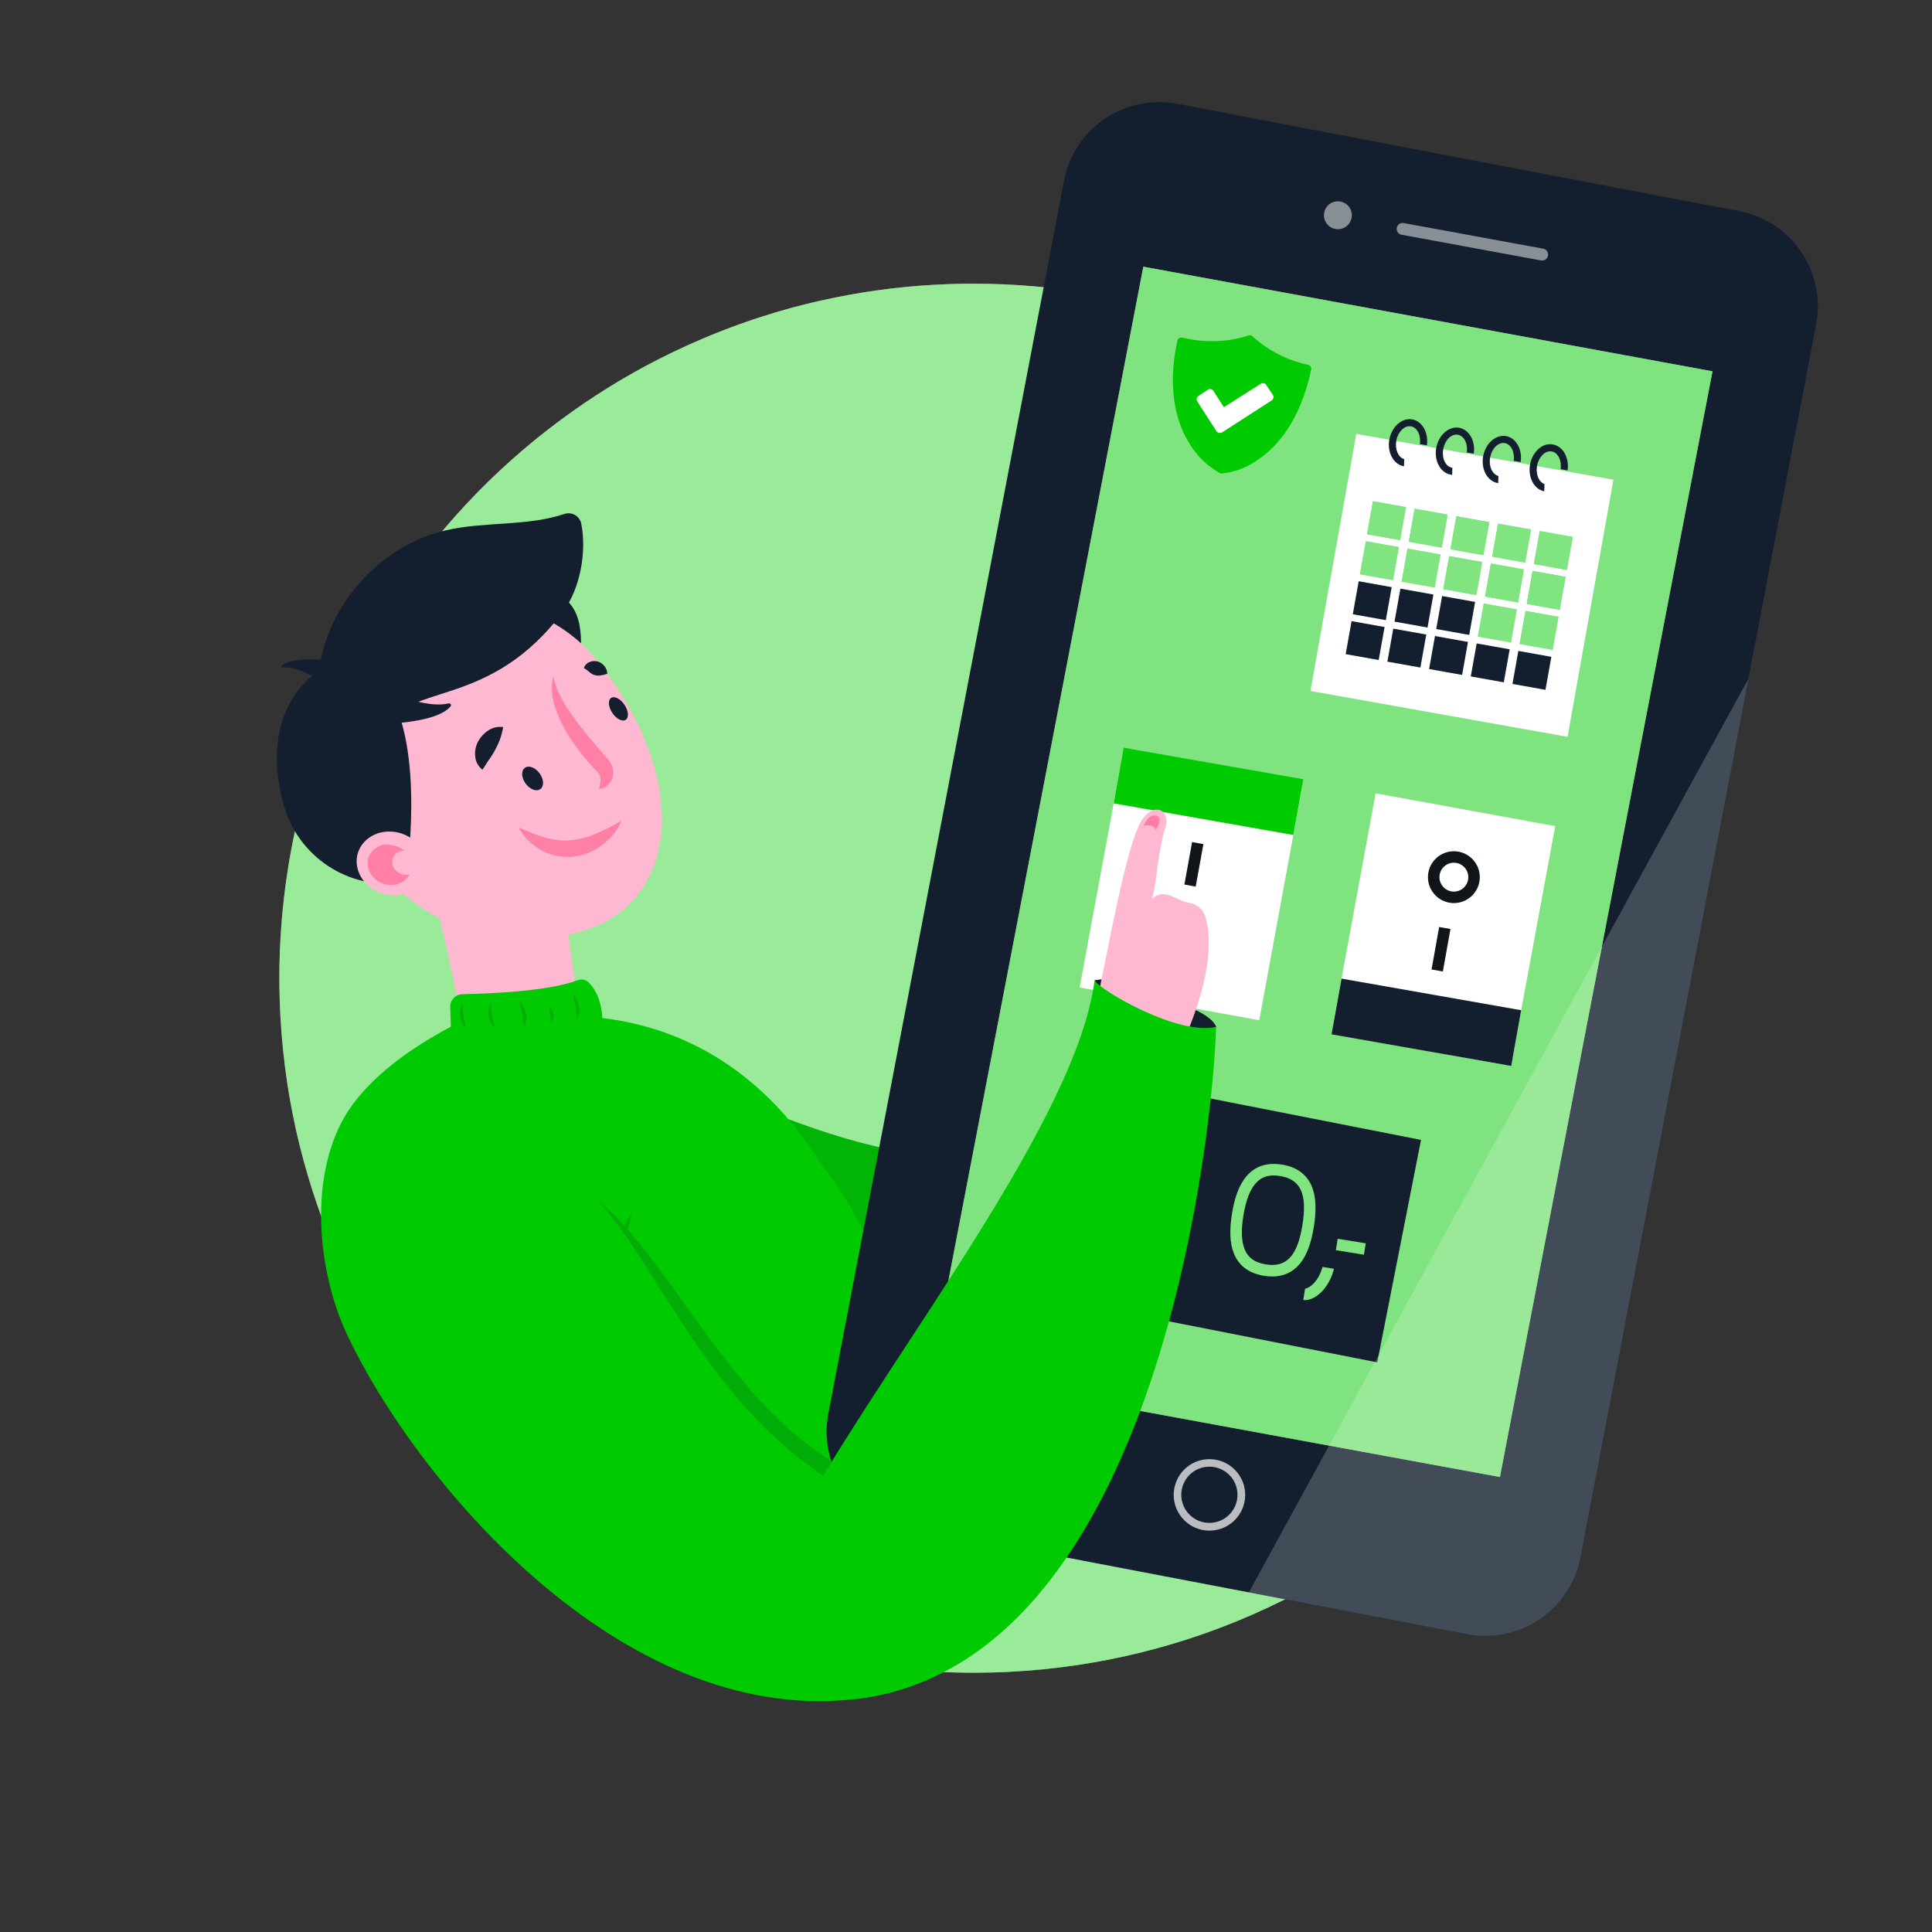 <?xml version="1.0" encoding="UTF-8"?>
<svg id="Layer_1" width="601.13mm" height="601.13mm" viewBox="0 0 1704 1704" xmlns="http://www.w3.org/2000/svg">
 <rect x="0" y="0" width="1704" height="1704" fill="#333333" stroke="none"/>
 <defs>
  <style>.cls-1{opacity:.13;}.cls-1,.cls-2,.cls-3{isolation:isolate;}.cls-1,.cls-4{fill:#131f2f;}.cls-5{fill:#3d35a1;}.cls-6,.cls-3{fill:#00ca00;}.cls-7{fill:#ffb8d1;}.cls-8{fill:none;stroke:#111418;stroke-width:10.13px;}.cls-2,.cls-9,.cls-3{opacity:.4;}.cls-2,.cls-10{fill:#ff2a64;}.cls-11{fill:#fff;}.cls-12{opacity:.7;}.cls-13{opacity:.5;}.cls-14{opacity:.2;}.cls-15{opacity:.17;}</style>
 </defs>
 <path class="cls-11" d="M1471.56,862.74c0,9.83-.23,19.63-.72,29.35-15.28,324.68-283.37,583.23-611.86,583.23-302.46.05-559.68-220.65-605.59-519.6-2.87-19.55-5.02-39.38-6.08-59.47-.59-11.1-.9-22.27-.92-33.51-.02-31.8,2.44-63.56,7.34-94.98,2.03-13.09,4.48-26.05,7.37-38.89.14-.75.32-1.49.49-2.21,33.74-147.89,121.13-278.01,245.26-365.2l.37-.26c12.19-8.56,24.7-16.69,37.52-24.39l4.84-2.87c6.15-3.61,12.38-7.12,18.69-10.52,16.51-8.9,33.45-17.05,50.82-24.45,11.73-5.01,23.64-9.65,35.71-13.93,12.08-4.28,24.58-8.25,37.52-11.92,10.2-2.87,20.52-5.5,30.93-7.82l1.86-.43c32.18-7.2,64.9-11.76,97.82-13.64,9.57-.54,19.17-.89,28.86-1h7.19c17.56,0,34.96.74,52.19,2.21,13.38,1.11,26.6,2.67,39.67,4.67,36.82,5.49,73.05,14.38,108.23,26.57,13.38,4.59,26.49,9.63,39.35,15.13,25.34,10.74,49.92,23.19,73.57,37.26,185.69,110.51,299.5,310.6,299.57,526.68Z"/>
 <path class="cls-3" d="M1471.56,862.74c0,9.83-.23,19.63-.72,29.35-15.28,324.68-283.37,583.23-611.86,583.23-302.46.05-559.68-220.65-605.59-519.6-2.87-19.55-5.02-39.38-6.08-59.47-.59-11.1-.9-22.27-.92-33.51-.02-31.8,2.44-63.56,7.34-94.98,2.03-13.09,4.48-26.05,7.37-38.89.14-.75.32-1.49.49-2.21,33.74-147.89,121.13-278.01,245.26-365.2l.37-.26c12.19-8.56,24.7-16.69,37.52-24.39l4.84-2.87c6.15-3.61,12.38-7.12,18.69-10.52,16.51-8.9,33.45-17.05,50.82-24.45,11.73-5.01,23.64-9.65,35.71-13.93,12.08-4.28,24.58-8.25,37.52-11.92,10.2-2.87,20.52-5.5,30.93-7.82l1.86-.43c32.18-7.2,64.9-11.76,97.82-13.64,9.57-.54,19.17-.89,28.86-1h7.19c17.56,0,34.96.74,52.19,2.21,13.38,1.11,26.6,2.67,39.67,4.67,36.82,5.49,73.05,14.38,108.23,26.57,13.38,4.59,26.49,9.63,39.35,15.13,25.34,10.74,49.92,23.19,73.57,37.26,185.69,110.51,299.5,310.6,299.57,526.68Z"/>
 <path class="cls-4" d="M477.9,517.62c6.82,3.78,27.57,6.39,33.05,32.85,1.34,7.14,1.81,14.42,1.4,21.67-22.16.94-44.34-1.18-65.92-6.31"/>
 <path class="cls-6" d="m557.8 926.62s259.24 132.76 297.73 76.76c35 77.01-92 200.26-92 200.26l-172.23-188.22-33.51-88.79z"/>
 <path class="cls-1" d="m557.8 926.62s259.24 132.76 297.73 76.76c35 77.01-92 200.26-92 200.26l-172.23-188.22-33.51-88.79z"/>
 <path class="cls-7" d="m492.28 738.66c4.24 76.5 31.67 229.29 31.67 229.29l-104.33 26.8c-8.6-112.7-50.76-258.21-50.76-258.21s61.68-25.57 123.42 2.12z"/>
 <path class="cls-6" d="m435.22 1163.1s150.1 155.72 311.32 161.88c16.42-77.39 81.25-164.23-20.75-295.93-117.14-189.57-308.88-120.95-308.88-120.95l18.31 255z"/>
 <path class="cls-6" d="m300.97 990.34c-28.66 55.66-19.4 134.25 4.82 186.04 59.01 126.37 240.12 346.14 448.38 322.21 293.52-33.76 320.52-617.51 320.52-617.51l-77.61-13.47s-197.85 94.07-246.66 397.88c-0.77 4.33-4.9 7.22-9.24 6.46-2.05-0.36-3.88-1.52-5.09-3.22-100.43-148.38-305.27-378.7-305.27-378.7s-97.71 37.72-129.84 100.31z"/>
 <path class="cls-6" d="m397.99 915.82-0.89-27.72c-0.14-6.08 4.67-11.12 10.74-11.26h0.12c22.93-0.46 75.18-2.35 101.55-12.32 3.47-1.32 7.39-0.46 9.97 2.21 14.79 15.39 11.46 40.44 11.46 40.44l-132.96 8.66z"/>
 <g class="cls-15">
  <path class="cls-4" d="m546.48 1076.7c1.46 1.63 2.87 3.1 4.41 4.7 1.25-4.31 3.62-8.21 6.88-11.29-1.72 4.71-3.05 9.57-3.96 14.5 3.53 3.81 6.88 7.94 10.12 11.89 10.98 13.61 21.38 27.83 31.53 41.9 20.23 28.29 40.3 56.43 62.42 82.8 22.13 26.37 53.42 55.43 79.68 69.5 27.26 20.81 51.93 38.95 84.61 50.96-34.63-6.84-67.53-20.6-96.73-40.44-29.19-19.98-55.39-44.01-77.82-71.37-22.7-26.97-42.05-56.29-60.82-85.58l-13.96-22.1c-4.53-7.34-9.23-14.67-14.04-21.84-9.37-14.56-19.92-28.34-31.53-41.19 6.85 5.34 13.27 11.2 19.2 17.54z"/>
  <path class="cls-4" d="M508.62,881.77c.96,1.79,1.61,3.73,1.92,5.73.41,1.98.46,4.02.14,6.02-.3,2.03-1,3.98-2.06,5.73-.14-2.06-.14-3.81-.29-5.73-.14-1.92-.43-3.67-.72-5.45-.29-1.78-.75-3.5-1.18-5.42l-1.32-5.73c1.46,1.38,2.65,3.02,3.5,4.84Z"/>
  <path class="cls-4" d="M487.1,891c.55,1.15.9,2.38,1.03,3.64.17,1.27.11,2.56-.17,3.81-.28,1.3-.88,2.52-1.75,3.53-.29-1.32-.43-2.49-.57-3.67s-.32-2.18-.46-3.35c-.39-2.38-.48-4.79-.29-7.19.86.99,1.61,2.07,2.21,3.24Z"/>
  <path class="cls-4" d="M461.87,888.5c.95,1.79,1.6,3.73,1.92,5.73.41,1.98.46,4.02.14,6.02-.3,2.03-1,3.98-2.06,5.73-.14-2.03-.14-3.81-.29-5.73s-.43-3.67-.72-5.42c-.29-1.75-.75-3.53-1.18-5.45l-1.32-5.73c1.51,1.34,2.7,2.99,3.5,4.84Z"/>
  <path class="cls-4" d="M432.87,901.83c-.94-1.8-1.59-3.73-1.92-5.73-.36-1.99-.36-4.03,0-6.02.31-2.03,1.01-3.97,2.06-5.73.14,2.03.14,3.81.29,5.73.14,1.92.43,3.67.75,5.42.32,1.75.72,3.53,1.18,5.42l1.32,5.73c-1.56-1.32-2.81-2.96-3.67-4.82Z"/>
  <path class="cls-4" d="M407.82,902.57c-.95-1.79-1.6-3.73-1.92-5.73-.41-1.97-.46-4-.14-5.99.31-2.03,1.01-3.98,2.06-5.73.14,2.06.14,3.81.29,5.73s.43,3.64.72,5.42.75,3.5,1.18,5.42l1.32,5.73c-1.5-1.34-2.69-3-3.5-4.84Z"/>
 </g>
 <path class="cls-5" d="m371.3 632.64c1.88-0.79 2.75-2.95 1.96-4.83s-2.95-2.75-4.83-1.96-2.75 2.95-1.96 4.83 2.95 2.75 4.83 1.96z"/>
 <path class="cls-7" d="m270.24 719.46s9.63 53.22 58.7 40.13c22.24 32.93 80.48 74.86 139.41 69.79 37.12-3.64 88.68-11.46 108.91-67.27 22.76-64.26-17.51-140.73-53.65-183.17-53.31-62.77-150.79-53.83-150.79-53.83l-102.58 194.35z"/>
 <path class="cls-4" d="m354.71 778.59c-47.48 6.59-92.41-23.27-104.73-69.59-27.17-98.48 48.01-141.07 73.97-121.32 51.36 39.07 38.06 153.65 34.85 186.13"/>
 <g class="cls-9">
  <path class="cls-10" d="M492.31,610.06c1.94,4.2,4.13,8.28,6.56,12.21,5.01,7.84,10.45,15.39,16.31,22.61,5.88,7.42,12.01,14.33,18.23,21.55l2.38,2.67.6.72.29.34.37.49c.57.7,1.08,1.45,1.52,2.24.93,1.62,1.6,3.38,1.98,5.22.4,1.79.45,3.64.14,5.45-.35,3.39-1.95,6.53-4.5,8.8-2.17,2.12-5.05,3.35-8.08,3.44.84-2.29,1.36-4.68,1.55-7.11.1-1.72-.17-3.44-.8-5.04-.45-1.09-1.13-2.07-2.01-2.87-.14-.23-.33-.42-.54-.57h-.17l-.32-.34-.6-.72-2.55-2.87c-6.77-7.28-12.95-15.08-18.49-23.33-5.73-8.26-10.34-17.24-13.7-26.71-1.82-4.78-3.01-9.78-3.53-14.88-.55-5.04-.15-10.13,1.18-15.02.78,4.74,2.18,9.36,4.18,13.73Z"/>
 </g>
 <ellipse class="cls-4" transform="translate(-314.2 408.19) rotate(-36.07)" cx="469.75" cy="686.6" rx="7.64" ry="11.6"/>
 <ellipse class="cls-4" transform="translate(-255.54 408.81) rotate(-33.78)" cx="545.43" cy="625.22" rx="6.45" ry="11.58"/>
 <path class="cls-4" d="M440.75,652.76c-1.16,2.94-2.5,5.82-4.01,8.6-1.41,2.62-2.97,5.16-4.67,7.6-2.01,2.64-3.64,5.73-6.56,9.89-3.81-2.89-6.16-7.32-6.42-12.1-.41-4.62.59-9.26,2.87-13.3,2.14-3.78,5.18-6.97,8.86-9.29,3.84-2.52,8.47-3.54,13.01-2.87-.74,3.89-1.76,7.72-3.07,11.46h0Z"/>
 <path class="cls-4" d="M528.74,595.84c-1.67.09-3.33-.12-4.93-.6-1.35-.53-2.6-1.28-3.7-2.24-1.54-1.44-3.24-2.69-5.07-3.73.17-.33.27-.69.32-1.06.26-.29.29-.69.54-.97.37-.62.83-1.19,1.38-1.66.52-.49,1.1-.91,1.72-1.26l1.78-.72c2.26-.77,4.71-.77,6.96,0,2.03.75,3.82,2.02,5.22,3.67,1.66,1.94,2.6,4.41,2.64,6.96-2.21.82-4.51,1.36-6.85,1.61Z"/>
 <g class="cls-9">
  <path class="cls-10" d="M540.98,735.77c-2.93,3.6-6.29,6.82-10,9.6-7.71,5.83-16.89,9.41-26.51,10.32-9.77.75-19.54-1.45-28.03-6.33-8.03-4.6-14.61-11.35-19-19.49,7.65,3.48,15.52,6.47,23.56,8.94,7.24,2.08,14.79,2.87,22.3,2.32,7.6-.79,15.04-2.72,22.07-5.73,7.77-3.33,15.31-7.16,22.59-11.46-1.6,4.33-3.96,8.34-6.96,11.84Z"/>
 </g>
 <path class="cls-4" d="m1601.8 286.06-59.75 312.49-148.16 774.81c-8.83 46.33-53.55 76.73-99.88 67.9l-479.85-91.72-15.7-3.01c-46.32-8.83-76.71-53.54-67.88-99.86t0.01-0.02l207.88-1087.2c8.83-46.32 53.54-76.71 99.86-67.88h0.05l419.8 80.25 75.75 14.33c46.32 8.85 76.7 53.56 67.87 99.88z"/>
 <polygon class="cls-11" points="1510.4 327.49 1322.9 1302.7 937.48 1231.9 820.94 1210.4 855.25 1032 1008.4 235.22 1432.1 313.1"/>
 <g class="cls-13">
  <polygon class="cls-6" points="1510.4 327.49 1322.9 1302.7 937.48 1231.9 820.94 1210.4 855.25 1032 1008.4 235.22 1432.1 313.1"/>
 </g>
 <path class="cls-11" d="M982.27,708.55l-30.05,162.46,8.78,1.51,149.64,27.35,30.07-163.45,7.33-40.77c.79-4.31-2.05-8.44-6.37-9.24l-.1-.03-142.56-25.57c-4.35-.75-8.5,2.13-9.33,6.47l-7.4,41.27Z"/>
 <line class="cls-8" x1="1056.4" x2="1049.6" y1="743.6" y2="781.07"/>
 <circle class="cls-8" cx="1041.6" cy="825.9" r="17.8"/>
 <path class="cls-6" d="M1132.72,735.02l-150.45-26.47,1.39-7.78c.02-.19.04-.39.08-.58l7.33-40.77,7.93,1.39h0s.06.01.06.01l150.45,26.47-1.4,7.78c-.02.19-.04.39-.08.58l-7.33,40.77-7.93-1.39s0,0,0,0h-.06Z"/>
 <path class="cls-11" d="M1341.66,891l30.05-162.46-8.78-1.51-149.64-27.35-30.07,163.45-7.33,40.77c-.79,4.31,2.05,8.44,6.37,9.24l.1.03,142.56,25.57c4.35.75,8.5-2.13,9.33-6.47l7.4-41.27Z"/>
 <line class="cls-8" x1="1267.6" x2="1274.3" y1="855.95" y2="818.48"/>
 <circle class="cls-8" cx="1282.3" cy="773.65" r="17.8"/>
 <path class="cls-4" d="M1191.21,864.53l150.45,26.47-1.39,7.78c-.02.19-.04.39-.08.58l-7.33,40.77-7.93-1.39h0s-.06-.01-.06-.01l-150.45-26.47,1.4-7.78c.02-.19.04-.39.08-.58l7.33-40.77,7.93,1.39s0,0,0,0h.06Z"/>
 <rect class="cls-11" transform="translate(554.89 1695) rotate(-79.89)" x="1174.2" y="401.01" width="230.35" height="230.35"/>
 <path class="cls-4" d="M1362,433.34l.2-6.39c-4.95-1.77-7.85-8.63-6.53-16.07.04-.26.09-.51.15-.75,1.65-7.62,7.27-12.94,12.78-11.96,5.52.97,8.96,7.9,7.86,15.63l6.12,1.09c1.64-11.09-4.02-21.27-12.91-22.91-8.9-1.66-17.71,5.98-20.02,16.99-.07.3-.12.57-.16.83-2.01,11.21,3.54,21.75,12.51,23.54Z"/>
 <path class="cls-4" d="M1320.94,426.05c.14.03.3.04.45.04l.19-6.29c-4.7-1.14-7.81-6.72-7.61-13.32.03-.98.13-1.96.31-2.97.04-.26.09-.52.17-.77,1.64-7.62,7.25-12.94,12.76-11.94,5.53.99,8.96,7.89,7.86,15.61l6.15,1.09c1.64-11.09-4.02-21.27-12.91-22.86-8.89-1.59-17.71,6-20.01,17-.11.24-.16.51-.2.77-2.01,11.34,3.69,22,12.83,23.63Z"/>
 <path class="cls-4" d="M1279.58,418.67c.41.1.81.11,1.21.04l.19-6.1c-.1-.03-.22-.05-.32-.07-5.67-1.01-9.18-8.36-7.73-16.4.04-.26.09-.52.15-.77,1.64-7.62,7.25-12.94,12.78-11.94,5.51.99,8.94,7.89,7.86,15.61l6.13,1.09c1.64-11.09-4.02-21.27-12.9-22.84-8.89-1.57-17.71,6-20.02,16.98-.11.24-.16.5-.2.78-2.01,11.34,3.69,21.99,12.84,23.61Z"/>
 <path class="cls-4" d="M1238.19,411.29s.07.02.1,0l.2-6.31c-5.22-1.55-8.32-8.57-6.95-16.23.04-.26.09-.51.16-.77,1.65-7.62,7.27-12.93,12.78-11.94,5.51.97,8.96,7.9,7.84,15.63l6.16,1.1c1.64-11.1-4.04-21.27-12.91-22.86-8.88-1.59-17.71,6-20.01,16.98-.1.26-.16.51-.2.78-2.03,11.34,3.69,22,12.83,23.61Z"/>
 <rect class="cls-4" transform="translate(524.08 1711.5) rotate(-79.89)" x="1269.1" y="528.07" width="29.57" height="29.57"/>
 <rect class="cls-4" transform="translate(500.2 1669.9) rotate(-79.89)" x="1232.3" y="521.52" width="29.57" height="29.57"/>
 <rect class="cls-4" transform="translate(476.34 1628.3) rotate(-79.89)" x="1195.5" y="514.96" width="29.57" height="29.57"/>
 <rect class="cls-4" transform="translate(531.93 1817.6) rotate(-79.89)" x="1336.3" y="576.42" width="29.57" height="29.57"/>
 <rect class="cls-4" transform="translate(508.07 1776) rotate(-79.89)" x="1299.6" y="569.86" width="29.57" height="29.57"/>
 <rect class="cls-4" transform="translate(484.21 1734.4) rotate(-79.89)" x="1262.8" y="563.31" width="29.57" height="29.57"/>
 <rect class="cls-4" transform="translate(460.33 1692.8) rotate(-79.89)" x="1226" y="556.76" width="29.57" height="29.57"/>
 <rect class="cls-4" transform="translate(436.47 1651.1) rotate(-79.89)" x="1189.2" y="550.2" width="29.57" height="29.57"/>
 <rect class="cls-6" transform="translate(651.54 1749) rotate(-79.89)" x="1355.2" y="470.71" width="29.57" height="29.57"/>
 <rect class="cls-6" transform="translate(627.68 1707.4) rotate(-79.89)" x="1318.4" y="464.15" width="29.57" height="29.57"/>
 <rect class="cls-6" transform="translate(603.8 1665.8) rotate(-79.89)" x="1281.6" y="457.6" width="29.57" height="29.57"/>
 <rect class="cls-6" transform="translate(579.94 1624.1) rotate(-79.89)" x="1244.8" y="451.04" width="29.57" height="29.57"/>
 <rect class="cls-6" transform="translate(556.08 1582.5) rotate(-79.89)" x="1208.1" y="444.48" width="29.57" height="29.57"/>
 <rect class="cls-6" transform="translate(611.67 1771.8) rotate(-79.89)" x="1348.9" y="505.94" width="29.57" height="29.57"/>
 <rect class="cls-6" transform="translate(587.81 1730.2) rotate(-79.89)" x="1312.1" y="499.38" width="29.57" height="29.57"/>
 <rect class="cls-6" transform="translate(563.93 1688.6) rotate(-79.89)" x="1275.3" y="492.84" width="29.57" height="29.57"/>
 <rect class="cls-6" transform="translate(540.07 1647) rotate(-79.89)" x="1238.6" y="486.28" width="29.57" height="29.57"/>
 <rect class="cls-6" transform="translate(516.22 1605.4) rotate(-79.89)" x="1201.8" y="479.72" width="29.57" height="29.57"/>
 <rect class="cls-6" transform="translate(571.8 1794.7) rotate(-79.89)" x="1342.6" y="541.19" width="29.57" height="29.57"/>
 <rect class="cls-6" transform="translate(547.94 1753.1) rotate(-79.89)" x="1305.8" y="534.63" width="29.57" height="29.57"/>
 <g class="cls-13">
  <rect class="cls-11" transform="translate(651.54 1749) rotate(-79.89)" x="1355.2" y="470.71" width="29.57" height="29.57"/>
  <rect class="cls-11" transform="translate(627.68 1707.4) rotate(-79.89)" x="1318.4" y="464.15" width="29.57" height="29.57"/>
  <rect class="cls-11" transform="translate(603.8 1665.8) rotate(-79.89)" x="1281.6" y="457.6" width="29.57" height="29.57"/>
  <rect class="cls-11" transform="translate(579.94 1624.1) rotate(-79.89)" x="1244.8" y="451.04" width="29.57" height="29.57"/>
  <rect class="cls-11" transform="translate(556.08 1582.5) rotate(-79.89)" x="1208.1" y="444.48" width="29.57" height="29.57"/>
  <rect class="cls-11" transform="translate(611.67 1771.8) rotate(-79.89)" x="1348.9" y="505.94" width="29.57" height="29.57"/>
  <rect class="cls-11" transform="translate(587.81 1730.2) rotate(-79.89)" x="1312.1" y="499.38" width="29.57" height="29.57"/>
  <rect class="cls-11" transform="translate(563.93 1688.6) rotate(-79.89)" x="1275.3" y="492.84" width="29.57" height="29.57"/>
  <rect class="cls-11" transform="translate(540.07 1647) rotate(-79.89)" x="1238.6" y="486.28" width="29.57" height="29.57"/>
  <rect class="cls-11" transform="translate(516.22 1605.4) rotate(-79.89)" x="1201.8" y="479.72" width="29.57" height="29.57"/>
  <rect class="cls-11" transform="translate(571.8 1794.7) rotate(-79.89)" x="1342.6" y="541.19" width="29.57" height="29.57"/>
  <rect class="cls-11" transform="translate(547.94 1753.1) rotate(-79.89)" x="1305.8" y="534.63" width="29.57" height="29.57"/>
 </g>
 <rect class="cls-4" transform="translate(-147.21 1989.5) rotate(-78.87)" x="1036" y="984.26" width="199.96" height="199.96"/>
 <path class="cls-6" d="m1122.1 1125.8c-2.31 0-4.71-0.2-7.22-0.6-13.37-2.14-22.36-8.88-26.71-20.03-3.4-8.7-3.91-20.04-1.55-34.66 2.38-14.73 6.44-25.4 12.43-32.64 7.64-9.23 18.27-12.82 31.6-10.67 13.39 2.16 22.35 8.91 26.66 20.08 3.34 8.68 3.81 20.08 1.43 34.84-2.36 14.65-6.37 25.25-12.28 32.42-6.17 7.49-14.35 11.27-24.37 11.27zm1.18-89.11c-10.71 0-21.94 6.1-26.67 35.44-2.06 12.79-1.74 22.39 0.98 29.37 3.04 7.78 9.04 12.14 18.89 13.72 18.23 2.93 27.88-7.45 32.26-34.7 4.42-27.43-1.48-40.38-19.7-43.32-1.87-0.3-3.81-0.5-5.76-0.5z"/>
 <path class="cls-6" d="M1151.15,1146.66c-.56,0-1.11-.04-1.64-.13l1.61-9.99c1.96.18,11.07-4.15,15.27-18.73l.06-.37,9.99,1.63-.23,1.22c-2.98,10.55-8.11,16.85-11.89,20.27-4.31,3.9-9.1,6.1-13.17,6.1Z"/>
 <rect class="cls-6" transform="translate(-84.91 2099.5) rotate(-80.78)" x="1186.4" y="1087.1" width="10.12" height="25.03"/>
 <g class="cls-13">
  <path class="cls-11" d="m1122.1 1125.8c-2.31 0-4.71-0.2-7.22-0.6-13.37-2.14-22.36-8.88-26.71-20.03-3.4-8.7-3.91-20.04-1.55-34.66 2.38-14.73 6.44-25.4 12.43-32.64 7.64-9.23 18.27-12.82 31.6-10.67 13.39 2.16 22.35 8.91 26.66 20.08 3.34 8.68 3.81 20.08 1.43 34.84-2.36 14.65-6.37 25.25-12.28 32.42-6.17 7.49-14.35 11.27-24.37 11.27zm1.18-89.11c-10.71 0-21.94 6.1-26.67 35.44-2.06 12.79-1.74 22.39 0.98 29.37 3.04 7.78 9.04 12.14 18.89 13.72 18.23 2.93 27.88-7.45 32.26-34.7 4.42-27.43-1.48-40.38-19.7-43.32-1.87-0.3-3.81-0.5-5.76-0.5z"/>
  <path class="cls-11" d="M1151.15,1146.66c-.56,0-1.11-.04-1.64-.13l1.61-9.99c1.96.18,11.07-4.15,15.27-18.73l.06-.37,9.99,1.63-.23,1.22c-2.98,10.55-8.11,16.85-11.89,20.27-4.31,3.9-9.1,6.1-13.17,6.1Z"/>
  <rect class="cls-11" transform="translate(-84.91 2099.5) rotate(-80.78)" x="1186.4" y="1087.1" width="10.12" height="25.03"/>
 </g>
 <g class="cls-14">
  <path class="cls-11" d="m1542.1 598.55-148.16 774.81c-8.83 46.33-53.55 76.73-99.88 67.9l-192.56-36.81 440.6-805.9z"/>
 </g>
 <path class="cls-10" d="m965.45 864.63s23.07-3.53 27.34-0.29-5.36 36.57-5.36 36.57l-21.98-36.29z"/>
 <path class="cls-4" d="m965.45 864.63s23.07-3.53 27.34-0.29-5.36 36.57-5.36 36.57l-21.98-36.29z"/>
 <path class="cls-10" d="m1032.2 882.94s33.85 8.17 40.47 22.67c-23.67 18.11-45.26 6.71-45.26 6.71l4.79-29.38z"/>
 <path class="cls-4" d="m1032.2 882.94s33.85 8.17 40.47 22.67c-23.67 18.11-45.26 6.71-45.26 6.71l4.79-29.38z"/>
 <g class="cls-13">
  <path class="cls-11" d="M1359.52,229.69h-.37l-122.61-22.59c-2.88-.31-4.96-2.9-4.65-5.78.31-2.88,2.9-4.96,5.78-4.65.25.03.51.07.76.14l122.61,22.53c2.85.5,4.76,3.22,4.26,6.07-.48,2.74-3.02,4.63-5.78,4.31v-.03Z"/>
  <circle class="cls-11" cx="1180" cy="189.85" r="12.3"/>
 </g>
 <g class="cls-12">
  <path class="cls-11" d="m1066.6 1350c-1.15 0-2.3-0.06-3.44-0.2-17.3-1.96-29.74-17.58-27.77-34.88 1.96-17.3 17.58-29.74 34.88-27.77 17.3 1.96 29.74 17.58 27.77 34.88-1.81 15.98-15.36 28.03-31.44 27.97zm0-56.41c-13.69 0.03-24.76 11.16-24.73 24.85s11.16 24.76 24.85 24.73 24.76-11.16 24.73-24.85c-0.03-12.64-9.56-23.23-22.13-24.59-0.92-0.11-1.85-0.15-2.78-0.14h0.06z"/>
 </g>
 <path class="cls-7" d="M1041.61,922.78c-29.29,22.56-78.56-23.62-78.56-23.62,5.24-8.03,24.08-129.89,40.3-168.47,1.18-3.04,2.71-5.93,4.59-8.6,3.84-5.1,8.31-9.06,14.56-7.71,3.84.83,8.23,6.56,5.39,15.25-7.05,21.75-7.94,53.02-11.98,63.05,6.22-4.36,9.4-6.71,24.05.72,2.59,1.26,5.34,2.15,8.17,2.67,7.99,1.03,14.36,7.16,15.71,15.1,8.08,32.99-7.02,79.65-22.21,111.61Z"/>
 <path class="cls-6" d="m754.16 1498.6c270.39-31.1 316.62-512.15 318.4-592.97-33.56 8.17-102.78-32.53-107.16-40.99-15.59 121.09-172.8 320.18-253.45 460.76"/>
 <path class="cls-2" d="m1008.5 728.57s7.62-2.87 11.06 3.32c0 0 6.45-9.83 1.12-12.21-7.77-2.95-12.18 8.89-12.18 8.89z"/>
 <path class="cls-6" d="M1075.94,417.31c.26,0,.54.26.83.32.29.06.6.06.89,0,11.78-1.23,23.01-5.6,32.53-12.64,15.65-10.66,36.37-33.05,46.26-78.88.43-1.96-.81-3.91-2.77-4.34-.03,0-.06-.01-.09-.02-18.14-3.91-34.93-12.5-48.72-24.91v-.17c-.99-.85-2.33-1.14-3.58-.77h-.17c-17.68,5.66-36.54,6.57-54.69,2.64l-3.7-.77c-1.94-.44-3.88.77-4.33,2.72-.01.05-.02.1-.03.15-9.89,45.86.72,75.06,11.26,91.46,6.51,10.49,15.56,19.16,26.31,25.22Z"/>
 <path class="cls-11" d="M1075.08,381.74c.98.22,2,.07,2.87-.43l43.54-28.09c1.68-1.05,2.19-3.26,1.14-4.94-.02-.03-.03-.05-.05-.08l-5.73-8.6c-1.02-1.66-3.19-2.17-4.85-1.15-.05.03-.09.06-.14.09l-32.44,20.61-9.14-14.33c-1.05-1.68-3.26-2.19-4.94-1.14-.03.02-.05.03-.08.05l-8.14,5.39c-1.68,1.05-2.19,3.26-1.14,4.94.02.03.03.05.05.08l16.82,26.08c.51.79,1.32,1.34,2.24,1.52Z"/>
 <path class="cls-4" d="M328.26,602.38s40.93,23.76,67.21,18.09c.85-.35,1.82.05,2.17.9.29.7.07,1.51-.54,1.97-16.19,18.63-87.47,15.45-87.47,15.45l18.63-36.4Z"/>
 <path class="cls-4" d="M286.95,603.18s-22.27-16.08-37.75-14.33c-.53.07-1.02-.31-1.09-.85-.04-.3.07-.6.28-.81,10.43-9.83,51.39-3.84,51.39-3.84l-12.84,19.83Z"/>
 <ellipse class="cls-7" transform="translate(-485.85 852.61) rotate(-71.85)" cx="345.46" cy="761.59" rx="27.83" ry="31.21"/>
 <g class="cls-9">
  <ellipse class="cls-10" transform="translate(-488.22 851.75) rotate(-71.85)" cx="343.68" cy="762.79" rx="17.51" ry="19.49"/>
  <path class="cls-10" d="M325.07,756.26c2.9-7.65,10.61-12.36,18.74-11.46-4.57,1.75-8.1,5.47-9.63,10.12-3.12,9.23,2.87,19.4,13.13,22.79,1.74.58,3.54.93,5.36,1.06-4.6,1.74-9.66,1.85-14.33.29-10.32-3.38-16.14-13.47-13.27-22.79Z"/>
 </g>
 <ellipse class="cls-7" transform="translate(-476.82 863.76) rotate(-71.85)" cx="357.66" cy="760.93" rx="10.55" ry="11.92"/>
 <path class="cls-4" d="M337.91,642.87c21.61-41.27,94.35-16.71,159.21-104.18,14.33-19.32,20.58-51.79,15.48-77.13-1.44-6.17-7.61-9.99-13.77-8.55-.38.09-.76.2-1.13.33-32.82,10.98-69.88,6.48-104.07,14.33-59.93,13.59-107.94,68.79-113.01,130.12"/>
</svg>

